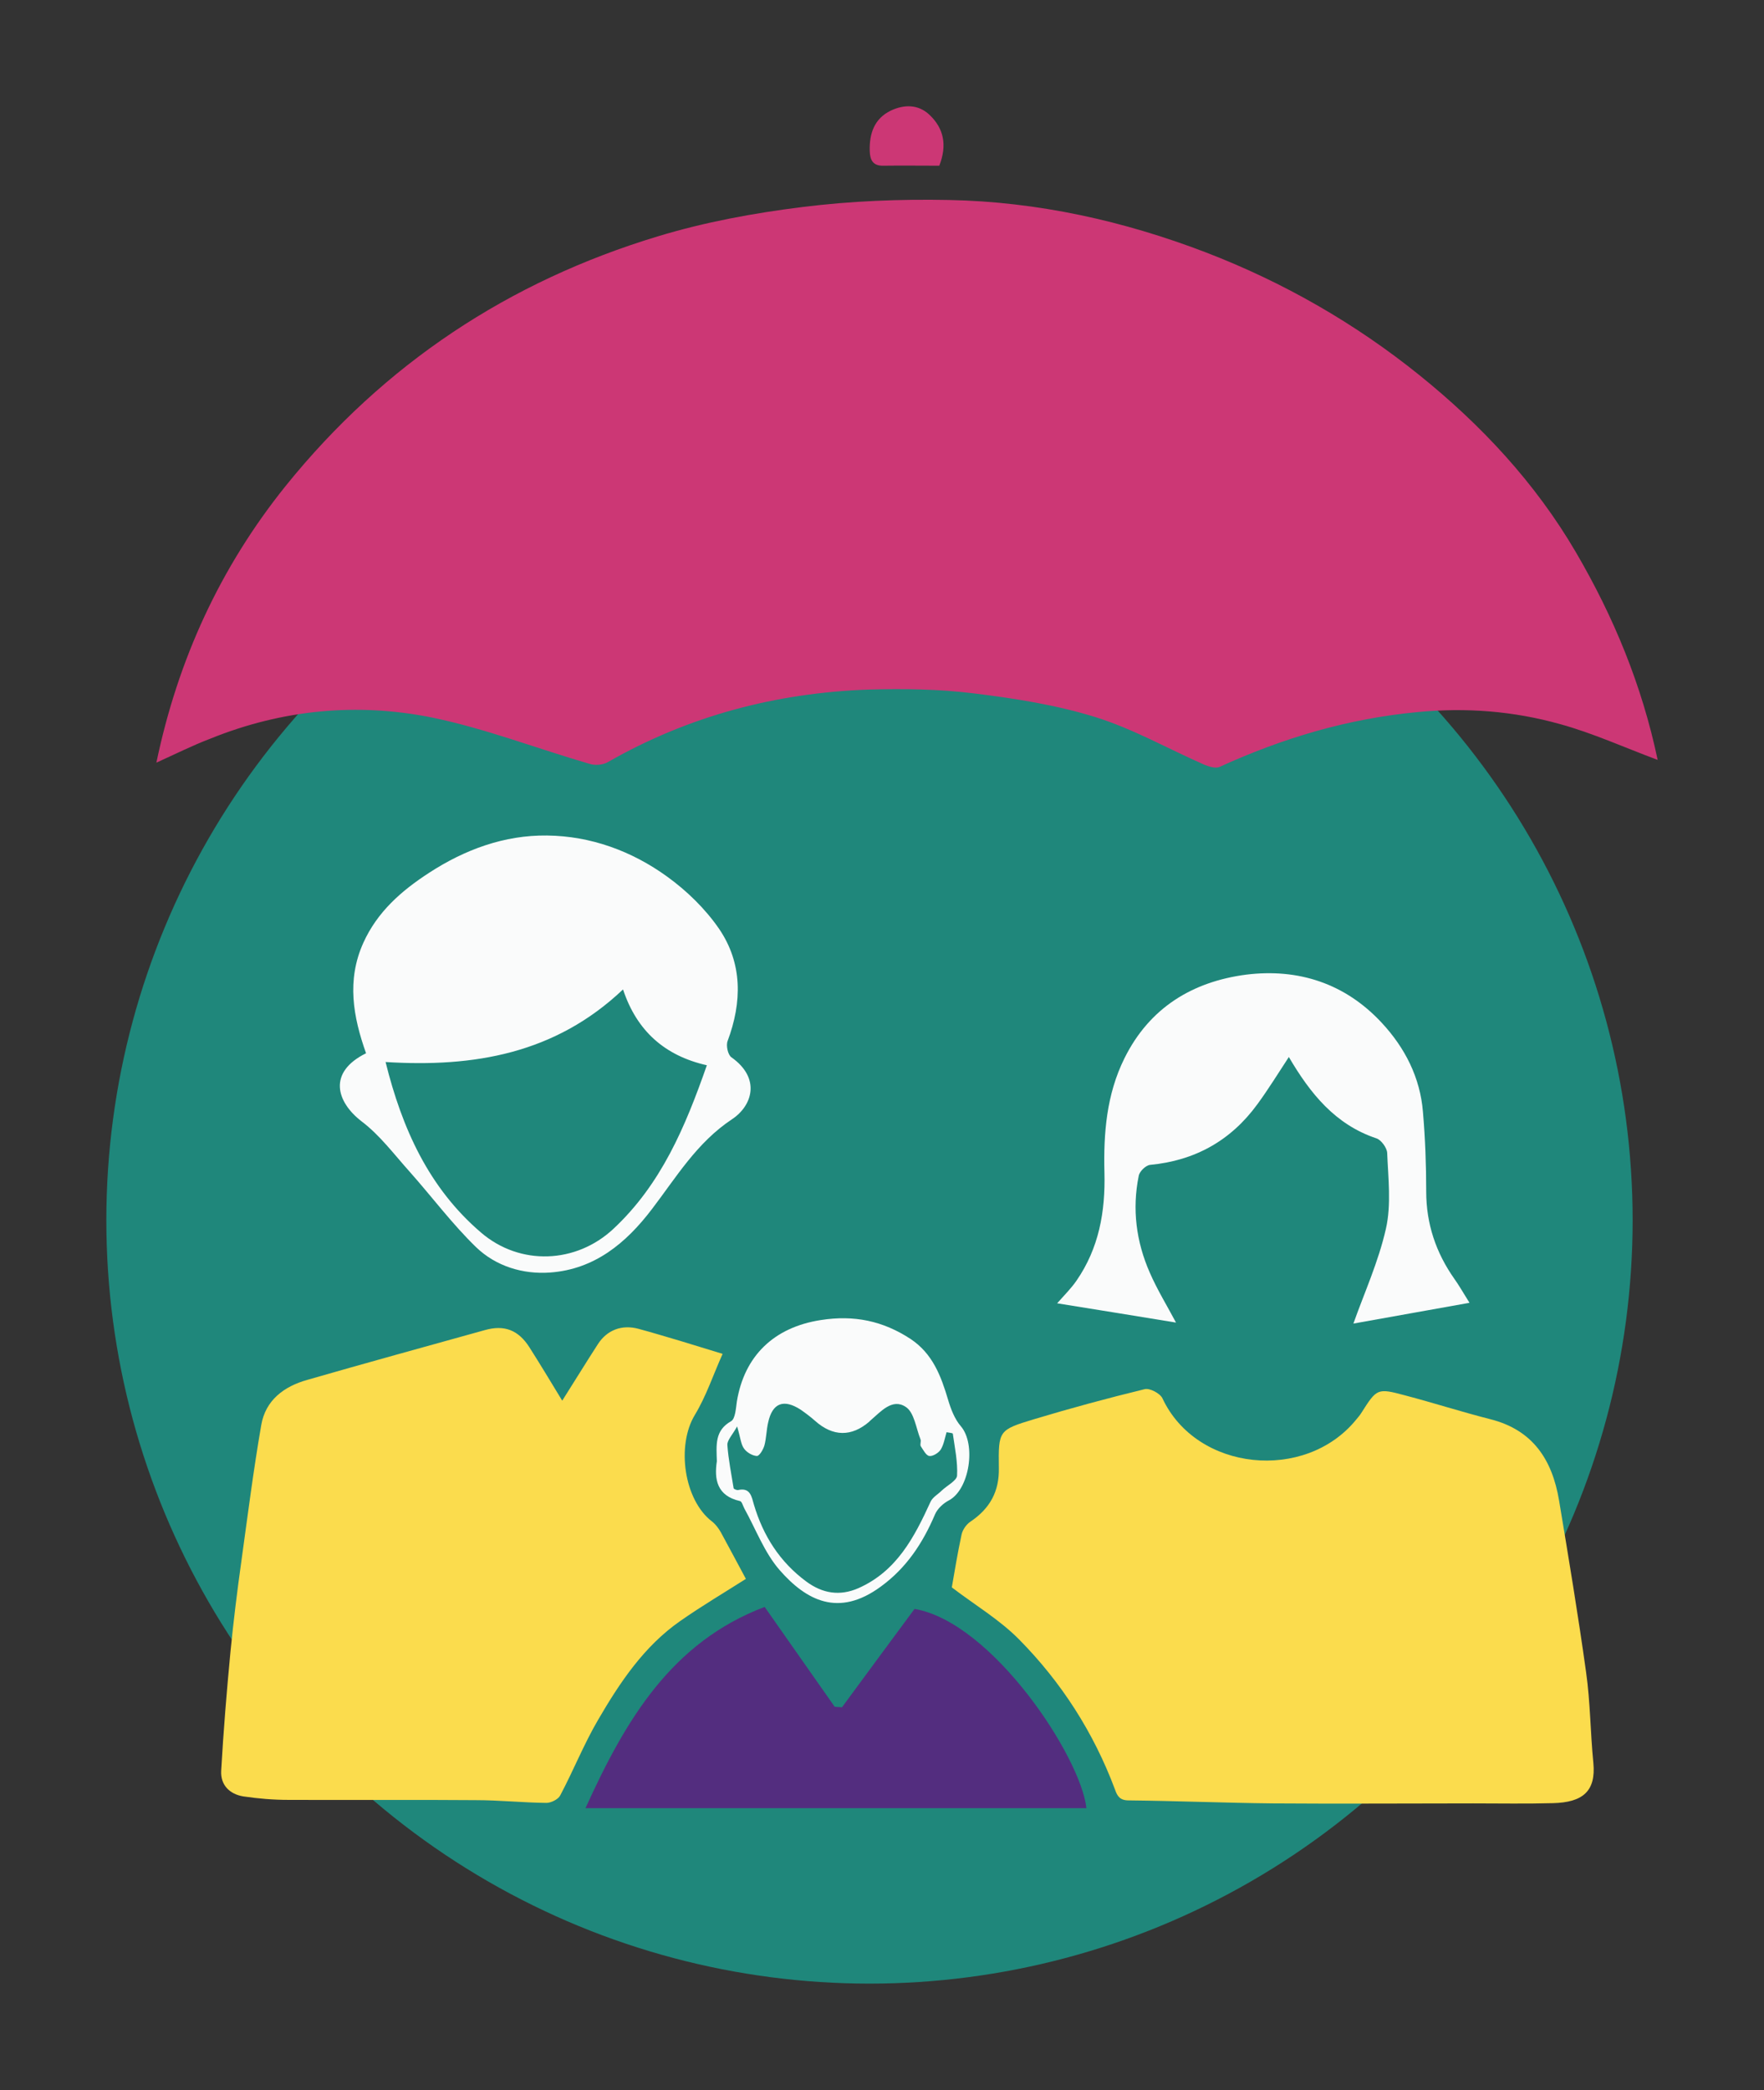 <?xml version="1.0" encoding="utf-8"?>
<!-- Generator: Adobe Illustrator 16.0.0, SVG Export Plug-In . SVG Version: 6.00 Build 0)  -->
<!DOCTYPE svg PUBLIC "-//W3C//DTD SVG 1.1//EN" "http://www.w3.org/Graphics/SVG/1.1/DTD/svg11.dtd">
<svg version="1.1" id="Layer_1" xmlns="http://www.w3.org/2000/svg" xmlns:xlink="http://www.w3.org/1999/xlink" x="0px" y="0px"
	 width="70.5px" height="83.5px" viewBox="0 0 70.5 83.5" style="enable-background:new 0 0 70.5 83.5;" xml:space="preserve">
<rect x="0" y="0" width="70.5" height="83.5" fill="#333333" stroke="none"/>
<style type="text/css">
<![CDATA[
	.st0{fill:#1F877B;}
	.st1{fill:#532D7F;}
	.st2{fill:#FAFBFB;}
	.st3{fill:#FBDC4D;}
	.st4{fill:#CC3775;}
]]>
</style>
<g>
	<g id="Ellipse_1_copy_3">
		<g>
			<circle class="st0" cx="34.75" cy="48.75" r="30.5"/>
		</g>
	</g>
	<g>
		<path class="st4" d="M6.25,30.47c0.86-4.12,2.55-7.8,5.17-11.06c3.93-4.87,8.92-8.17,14.88-9.97c1.88-0.57,3.84-0.93,5.78-1.17
			c1.93-0.24,3.9-0.32,5.85-0.28c3.54,0.07,6.97,0.83,10.28,2.1c3.09,1.19,5.95,2.83,8.52,4.9c2.47,1.99,4.63,4.3,6.25,7.07
			c1.51,2.58,2.64,5.31,3.27,8.3c-1.34-0.5-2.59-1.07-3.9-1.43c-1.86-0.52-3.75-0.67-5.7-0.48c-2.78,0.26-5.39,1.04-7.91,2.19
			c-0.15,0.07-0.41-0.01-0.59-0.08c-1.46-0.64-2.86-1.44-4.37-1.91c-1.58-0.49-3.24-0.75-4.88-0.95c-1.38-0.17-2.79-0.19-4.18-0.15
			c-3.7,0.13-7.2,1.05-10.43,2.9c-0.19,0.11-0.5,0.14-0.72,0.07c-2.1-0.61-4.16-1.41-6.29-1.85c-3-0.61-6-0.32-8.87,0.84
			C7.7,29.78,7,30.13,6.25,30.47z"/>
		<path class="st3" d="M38.04,63.42c0.11-0.63,0.23-1.37,0.39-2.11c0.04-0.19,0.19-0.41,0.36-0.52c0.77-0.52,1.15-1.2,1.13-2.14
			c-0.02-1.5-0.01-1.52,1.41-1.95c1.46-0.44,2.94-0.84,4.42-1.2c0.2-0.05,0.62,0.17,0.71,0.37c1.37,2.92,5.7,3.34,7.73,0.86
			c0.07-0.09,0.15-0.17,0.21-0.27c0.63-0.99,0.64-1.01,1.76-0.71c1.14,0.3,2.26,0.66,3.4,0.95c1.71,0.43,2.48,1.63,2.75,3.25
			c0.38,2.28,0.76,4.56,1.08,6.86c0.17,1.2,0.17,2.41,0.29,3.62c0.11,1.14-0.43,1.58-1.61,1.61c-1.06,0.03-2.13,0.01-3.19,0.01
			c-2.67,0-5.34,0.02-8.01,0c-1.92-0.02-3.84-0.1-5.76-0.12c-0.36,0-0.46-0.18-0.55-0.44c-0.85-2.27-2.14-4.28-3.83-5.99
			C39.95,64.71,38.97,64.13,38.04,63.42z"/>
		<path class="st3" d="M22.47,55.96c0.52-0.82,0.96-1.54,1.42-2.25c0.37-0.58,0.97-0.8,1.63-0.62c0.56,0.15,1.11,0.32,1.66,0.48
			c0.53,0.16,1.05,0.32,1.7,0.52c-0.37,0.82-0.65,1.68-1.11,2.44c-0.74,1.22-0.44,3.4,0.69,4.26c0.14,0.11,0.26,0.27,0.35,0.43
			c0.34,0.62,0.67,1.25,1,1.86c-0.85,0.54-1.76,1.08-2.62,1.68c-1.45,1.01-2.41,2.45-3.28,3.94c-0.57,0.97-0.99,2.03-1.52,3.03
			c-0.08,0.16-0.37,0.3-0.55,0.3c-0.95-0.01-1.89-0.11-2.84-0.11c-2.49-0.02-4.97,0-7.46-0.01c-0.61,0-1.22-0.05-1.82-0.14
			c-0.54-0.09-0.91-0.45-0.88-1.02c0.09-1.59,0.22-3.17,0.37-4.75c0.12-1.22,0.27-2.44,0.44-3.65c0.25-1.81,0.48-3.62,0.79-5.41
			c0.17-1,0.91-1.55,1.84-1.81c2.36-0.68,4.73-1.33,7.1-1.99c0.78-0.22,1.34,0,1.78,0.69C21.58,54.49,21.99,55.17,22.47,55.96z"/>
		<path class="st2" d="M14.63,42.08c-0.52-1.46-0.78-2.92-0.11-4.41c0.56-1.24,1.52-2.08,2.63-2.8c1.43-0.93,3.01-1.51,4.71-1.49
			c1.75,0.02,3.39,0.62,4.8,1.64c0.79,0.57,1.53,1.29,2.08,2.09c0.94,1.38,0.92,2.93,0.34,4.48c-0.07,0.18,0.01,0.55,0.15,0.65
			c1.19,0.84,0.84,1.94,0.02,2.48c-1.4,0.93-2.22,2.31-3.19,3.58c-1.04,1.37-2.3,2.41-4.07,2.54c-1.09,0.08-2.17-0.25-2.96-1.01
			c-0.96-0.93-1.77-2.02-2.66-3.02c-0.62-0.69-1.19-1.46-1.92-2.01C13.44,44.02,13.09,42.84,14.63,42.08z M24.9,39.53
			c-2.71,2.57-5.96,3.12-9.49,2.9c0.66,2.66,1.73,5.03,3.81,6.81c1.57,1.35,3.81,1.24,5.29-0.14c1.91-1.78,2.88-4.08,3.74-6.54
			C26.57,42.18,25.45,41.19,24.9,39.53z"/>
		<path class="st1" d="M43.42,72.24c-6.62,0-13.24,0-20.02,0c1.6-3.53,3.44-6.63,7.16-8.04c0.95,1.35,1.87,2.67,2.8,3.99
			c0.1,0.01,0.2,0.01,0.29,0.02c0.95-1.29,1.9-2.58,2.9-3.93C39.65,64.81,43.19,70.17,43.42,72.24z"/>
		<path class="st2" d="M51.51,42.23c-0.42,0.64-0.82,1.29-1.26,1.89c-1.06,1.45-2.49,2.25-4.29,2.42c-0.17,0.02-0.42,0.26-0.45,0.44
			c-0.27,1.33-0.1,2.63,0.44,3.86c0.3,0.69,0.7,1.34,1.05,2c-1.52-0.25-3.07-0.5-4.75-0.77c0.32-0.36,0.57-0.61,0.77-0.9
			c0.9-1.3,1.16-2.76,1.12-4.32c-0.04-1.56,0.08-3.12,0.8-4.57c1-2.02,2.72-3.06,4.86-3.34c2.09-0.26,3.96,0.35,5.42,1.92
			c0.93,1,1.54,2.19,1.65,3.57c0.09,1.05,0.13,2.11,0.13,3.17c0,1.3,0.39,2.45,1.13,3.5c0.18,0.25,0.33,0.52,0.6,0.95
			c-1.68,0.3-3.25,0.58-4.64,0.83c0.42-1.19,1-2.46,1.3-3.79c0.22-0.97,0.09-2.02,0.05-3.03c-0.01-0.2-0.24-0.52-0.43-0.58
			C53.36,44.93,52.36,43.68,51.51,42.23z"/>
		<path class="st2" d="M28.65,58.38c-0.02-0.65-0.09-1.23,0.57-1.6c0.17-0.1,0.19-0.52,0.23-0.79c0.3-1.82,1.48-2.96,3.35-3.25
			c1.33-0.21,2.49,0.03,3.6,0.76c0.88,0.59,1.21,1.48,1.49,2.42c0.11,0.37,0.26,0.77,0.51,1.06c0.62,0.72,0.35,2.52-0.47,2.96
			c-0.23,0.12-0.46,0.33-0.56,0.56c-0.49,1.15-1.14,2.14-2.17,2.89c-1.69,1.24-2.98,0.55-4.04-0.66c-0.61-0.7-0.95-1.63-1.41-2.46
			c-0.06-0.11-0.1-0.29-0.18-0.3C28.65,59.76,28.54,59.1,28.65,58.38z M29.46,56.99c-0.19,0.34-0.4,0.55-0.39,0.74
			c0.04,0.58,0.16,1.16,0.25,1.73c0.01,0.03,0.12,0.08,0.18,0.07c0.49-0.11,0.54,0.27,0.63,0.58c0.37,1.25,1.04,2.3,2.1,3.08
			c0.64,0.47,1.33,0.59,2.08,0.26c1.53-0.68,2.23-2.03,2.88-3.45c0.08-0.18,0.3-0.3,0.45-0.45c0.21-0.2,0.59-0.39,0.61-0.59
			c0.03-0.55-0.09-1.12-0.17-1.68c0-0.03-0.16-0.04-0.25-0.06c-0.07,0.24-0.11,0.49-0.23,0.69c-0.09,0.14-0.32,0.28-0.46,0.26
			c-0.13-0.02-0.24-0.24-0.34-0.39c-0.04-0.07,0.02-0.19-0.01-0.27c-0.18-0.45-0.25-1.08-0.59-1.3c-0.54-0.36-1,0.19-1.41,0.54
			c-0.02,0.01-0.03,0.03-0.05,0.05c-0.71,0.61-1.45,0.6-2.16-0.03c-0.18-0.16-0.38-0.31-0.58-0.45c-0.68-0.44-1.13-0.27-1.3,0.51
			c-0.07,0.3-0.07,0.62-0.15,0.92c-0.05,0.17-0.2,0.42-0.3,0.42c-0.18-0.01-0.4-0.14-0.51-0.29C29.61,57.71,29.6,57.46,29.46,56.99z
			"/>
		<path class="st4" d="M37.54,6.62c-0.76,0-1.5-0.01-2.24,0c-0.43,0.01-0.53-0.25-0.54-0.59c-0.02-0.69,0.18-1.29,0.84-1.61
			c0.53-0.25,1.1-0.26,1.55,0.17C37.72,5.13,37.86,5.8,37.54,6.62z"/>
	</g>
</g>
</svg>
